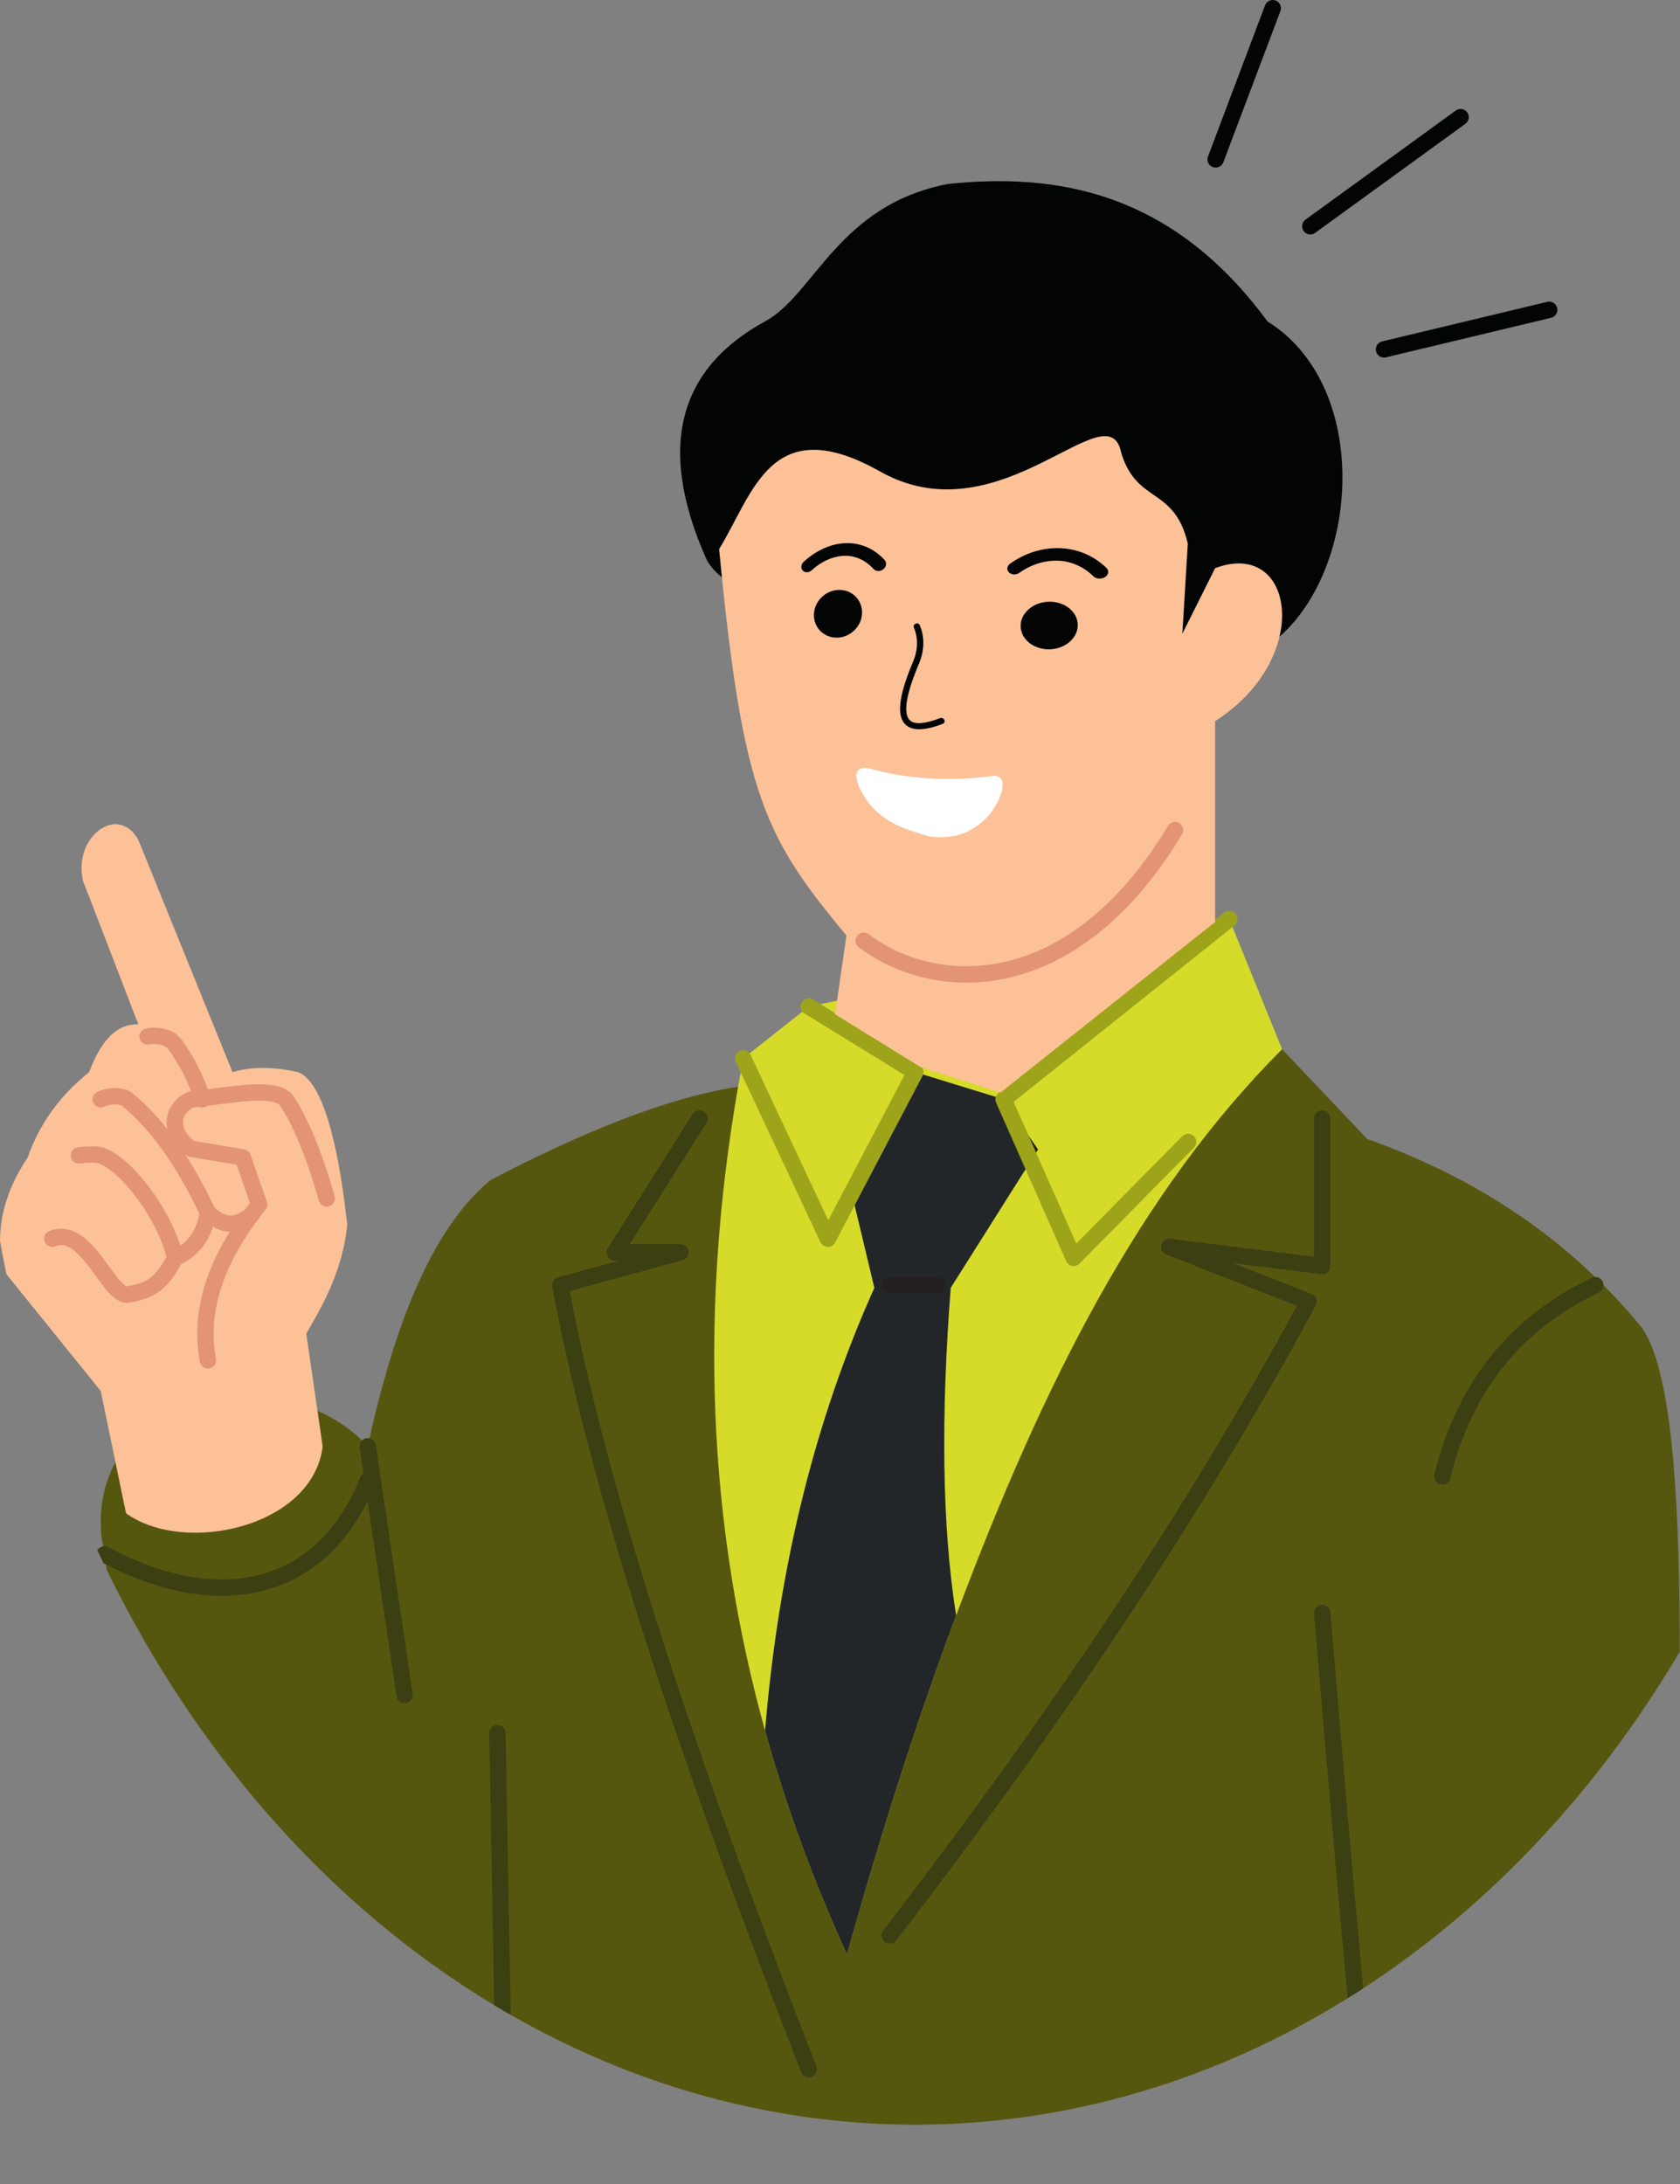 <svg xmlns="http://www.w3.org/2000/svg" xmlns:xlink="http://www.w3.org/1999/xlink" xmlns:serif="http://www.serif.com/" width="100%" height="100%" viewBox="0 0 5098 6626" xml:space="preserve" style="fill-rule:evenodd;clip-rule:evenodd;stroke-linecap:round;stroke-linejoin:round;stroke-miterlimit:2;"><rect x="0" y="0" width="5098" height="6626" fill="#808080" stroke="none"/>  <g>    <clipPath id="_clip1">      <ellipse cx="2777.42" cy="3053.33" rx="2840.47" ry="3392.16"></ellipse>    </clipPath>    <g clip-path="url(#_clip1)">      <path d="M3689.01,2970.47l459.937,484.806c337.988,119.875 617.312,308.469 832.862,571.813c174.032,244.468 104.647,1415.94 87.016,2448.88l-3542.78,-0l-0,-310.782c-154.75,275.625 -345.906,426.969 -571.812,459.938c-646.407,-0 -488.938,-1044.19 -646.407,-1964.06c-41.438,-447.5 552.75,-551.843 808,-273.468c80.438,-367.157 194,-660.407 372.938,-808c278.218,-144.657 541.219,-253.969 770.687,-285.907l1429.56,-323.212Z" style="fill:#56570f;fill-rule:nonzero;"></path>      <path d="M1509.48,5257.74l16.563,907.437" style="fill:none;stroke:#3c3f12;stroke-width:49.72px;"></path>      <path d="M1115.83,4387.58l111.875,754.125" style="fill:none;stroke:#3c3f12;stroke-width:49.72px;"></path>      <path d="M2122.73,3393.12l-256.906,406.062l198.875,0l-364.625,99.469c124.969,666.219 407.906,1490.69 754.125,2378.41" style="fill:none;stroke:#3c3f12;stroke-width:49.72px;"></path>      <path d="M4012.21,3393.12l0,447.5l-464.068,-58l422.621,165.75c-363.693,673.937 -798.184,1308.72 -1270.53,1922.59" style="fill:none;stroke:#3c3f12;stroke-width:49.72px;"></path>      <path d="M4840.92,3898.65c-243.15,116.063 -397.86,309.406 -464.066,580.063" style="fill:none;stroke:#3c3f12;stroke-width:49.72px;"></path>      <path d="M4012.21,4893.11c49.454,592.406 96.288,1116.69 140.891,1582.84" style="fill:none;stroke:#3c3f12;stroke-width:49.72px;"></path>      <path d="M1115.83,4491.15c-128.594,325.875 -435.062,418.531 -799.093,224.344" style="fill:none;stroke:#3c3f12;stroke-width:49.72px;"></path>      <path d="M2321.61,5250.24c65.157,234.75 148.688,460.5 248.626,678.75c100.437,-359.531 209.812,-704.563 331.156,-1028.25c267.031,-712.531 560,-1287.81 989.103,-1717.91l-160.209,-394.85l-1275.89,265.506l-198.906,157.156c-144.688,757.25 -103.438,1428.03 66.124,2039.59Z" style="fill:#d6db2a;fill-rule:nonzero;"></path>      <path d="M2321.61,5250.24c65.157,234.75 148.688,460.5 248.626,678.75c100.437,-359.531 209.812,-704.563 331.156,-1028.25c-43.25,-271.5 -46.25,-606.625 -16.407,-993.969l265.032,-419.719l-104.406,-152.125l-268.032,-82.531l-192.906,367.438l68.594,286.937c-180,400.719 -290.875,848.25 -331.657,1343.47Z" style="fill:#232629;fill-rule:nonzero;"></path>      <path d="M2700.23,3898.65l143.469,0" style="fill:none;stroke:#231f20;stroke-width:49.72px;"></path>      <path d="M3730.44,2788.14l-684.897,546.94l212.469,480.688l347.397,-351.562" style="fill:none;stroke:#9ea41a;stroke-width:49.72px;"></path>      <path d="M2454.2,3053.33l323.219,198.906l-265.188,505.5l-256.906,-546.969" style="fill:none;stroke:#9ea41a;stroke-width:49.72px;"></path>      <path d="M3862.17,24.862l-173.219,458.731" style="fill:none;stroke:#030404;stroke-width:49.72px;"></path>      <path d="M4432.12,355.508l-455.947,330.863" style="fill:none;stroke:#030404;stroke-width:49.72px;"></path>      <path d="M4701.03,939.88l-501.191,120" style="fill:none;stroke:#030404;stroke-width:49.72px;"></path>      <path d="M3797.66,1987.87c320.578,-152.691 393.84,-797.975 48.468,-1012.86c-291.3,-396.228 -642.894,-451.018 -969.581,-416.959c-333.687,64.575 -404.219,334.938 -554.938,416.959c-245.937,133.86 -338.406,362.894 -177.281,722.823c111,211.874 901.344,243.562 1653.33,290.034Z" style="fill:#030404;fill-rule:nonzero;"></path>      <path d="M3687.31,2336.82l-0,460.103l-650.985,517.285l-242.469,-76.875l-259.843,-160.469l34.5,-238.769c-246.907,-298.372 -314.532,-421.772 -386.344,-1172.52c104.531,-168.94 156.875,-425.231 494.125,-232.059c364.594,198.422 688.406,-259.325 726.594,-58.025c48,154.365 160.656,100.212 201.547,273.475l-16.572,273.494l99.437,-198.907c242.038,-90.85 298.35,273.491 0,464.116l0.01,149.153Z" style="fill:#fcc197;fill-rule:nonzero;"></path>      <path d="M3565.61,2518.26c-307.593,511.072 -721.906,503.228 -944.75,335.534" style="fill:none;stroke:#e29475;stroke-width:49.72px;"></path>      <path d="M3004.33,2355c-130.937,16.625 -253.344,7.706 -367.437,-24.25c-33.688,-7.656 -65.157,13.094 -2.032,104.113c54.157,66.35 117.782,82.734 187.875,103.175c71.625,7.462 130.063,-8.725 182.344,-69.9c44.813,-59.81 55.594,-125.003 -0.75,-113.138Z" style="fill:#fff;fill-rule:nonzero;"></path>      <path d="M2786.17,2212.26c19.406,0.59 43.938,-4.769 74.094,-16.194c5.218,-1.988 7.562,-7.635 5.125,-12.46l-0,-0.012c-2.344,-4.691 -8.25,-6.822 -13.344,-4.875c-45.5,17.465 -76.5,19.694 -90.594,6.822c-14.875,-13.6 -22.562,-53.2 24.719,-166.253c19.219,-43.238 20.813,-84.791 4.813,-122.969c-1.938,-4.637 -7.782,-6.563 -12.844,-4.188c-4.657,2.204 -6.813,7.272 -5.032,11.569c14.219,34.113 12.625,70.153 -4.781,109.425c-41.468,99.4 -48.062,159.681 -20.125,185.45c9.344,8.625 21.906,13.197 37.969,13.685Z" style="fill:#030404;fill-rule:nonzero;"></path>      <path d="M3108.67,1899.25c0.5,33.832 33.531,60.979 74.531,60.482c41.844,-0.51 75.688,-29.525 74.781,-64.632c-0.906,-34.931 -35.843,-61.637 -77.312,-59.843c-40.594,1.756 -72.5,30.328 -72,63.993Z" style="fill:#030404;fill-rule:nonzero;"></path>      <path d="M3180.89,1845.13c34.719,-1.416 64,21.096 64.75,50.312c0.718,29.341 -27.625,53.731 -62.657,54.247c-34.406,0.503 -62.343,-22.322 -62.781,-50.763c-0.437,-28.321 26.531,-52.403 60.688,-53.796Zm2.5,124.652c48.594,-0.468 88.125,-34.228 87.031,-75.03c-1.063,-40.563 -41.875,-71.554 -89.937,-69.357c-46.938,2.144 -83.844,35.306 -83.313,74.172c0.562,39.088 38.781,70.675 86.219,70.215Z" style="fill:#030404;fill-rule:nonzero;"></path>      <path d="M3335.33,1755.19c6.219,0.3 12.625,-1.166 17.906,-4.488c11.126,-6.99 13.032,-19.581 4.219,-28.04c-38.531,-37.031 -86.937,-57.453 -139.625,-59.7c-1.125,-0.047 -2.25,-0.097 -3.375,-0.132c-52.312,-1.44 -105.093,15.466 -149.562,47.351c-9.5,6.84 -11,18.509 -3.313,26.146c7.781,7.666 21.907,8.347 31.563,1.523c36.343,-25.788 78,-38.616 119.437,-36.838c39.25,2.056 75.594,18.162 104.938,46.962c4.5,4.426 11.031,6.881 17.812,7.216Z" style="fill:#030404;fill-rule:nonzero;"></path>      <path d="M2479.58,1863.63c-1,34.01 25.782,61.241 60.344,60.694c35.156,-0.562 64.75,-29.571 65.531,-64.656c0.782,-34.934 -27.375,-61.797 -62.281,-60.156c-34.344,1.609 -62.563,30.25 -63.594,64.118Z" style="fill:#030404;fill-rule:nonzero;"></path>      <path d="M2542.89,1809.42c29.281,-1.303 52.875,21.335 52.218,50.566c-0.687,29.334 -25.5,53.731 -54.937,54.275c-29,0.534 -51.625,-22.369 -50.781,-50.947c0.812,-28.478 24.656,-52.612 53.5,-53.894Zm-3.25,124.963c40.844,-0.547 75.375,-34.297 76.25,-75.05c0.844,-40.55 -31.969,-71.732 -72.469,-69.732c-39.719,1.96 -72.375,35.207 -73.562,74.329c-1.188,39.306 29.781,70.987 69.781,70.453Z" style="fill:#030404;fill-rule:nonzero;"></path>      <path d="M2665.73,1732.3c5.157,-0.091 10.469,-1.948 14.875,-5.576c9.282,-7.628 10.938,-20.231 3.688,-28.084c-31.844,-34.453 -72.156,-51.887 -116.312,-50.972c-44.188,0.731 -90.688,21.169 -129.282,56.681c-8.094,7.469 -9.375,19.276 -2.843,26.457c6.562,7.193 18.562,6.971 26.749,-0.485c30.813,-28.119 66,-43.318 100.813,-44.316c32.937,-0.356 63.219,13.447 87.531,40.251c3.719,4.112 9.125,6.14 14.781,6.044Z" style="fill:#030404;fill-rule:nonzero;"></path>      <path d="M382.422,4590.68l-76.656,-370.906l-296.282,-366.719c-24.843,-115.312 -1.187,-229.25 74.594,-341.843c34.531,-98.969 95.031,-185.969 186.469,-258.813c39,-105.312 90.031,-146.687 149.156,-145.187l-167.812,-435.085c-31.059,-132.596 105.656,-236.184 167.812,-124.306l285.906,704.422c53.157,-14.844 116.125,-18.531 198.907,0.156c87,32.969 129.937,283.281 149.156,463.906c-13.625,131.157 -66.906,231.875 -124.313,329.438l49.75,341.844c-29,244.437 -418.531,331.468 -596.687,203.093Z" style="fill:#fcc197;fill-rule:nonzero;"></path>      <path d="M158.672,3757.74c103.597,-41.438 168.844,169.906 226.844,169.906c63.468,-11.875 100.656,-24.094 146.062,-111.875c47.125,-21.562 85.75,-57.656 99.469,-136.75c48.531,43.844 85.25,42.125 129.906,8.188" style="fill:none;stroke:#e29475;stroke-width:49.72px;"></path>      <path d="M991.516,3635.52c-37.844,-132.594 -79.219,-233.5 -124.313,-300.594c-45.718,-40.781 -171.375,-10.625 -285.906,0c-68.938,30.688 -66.812,107.907 -0,150.282l155.406,26l49.719,142.937c-129,161.063 -184.5,318.688 -155.375,472.375" style="fill:none;stroke:#e29475;stroke-width:49.72px;"></path>      <path d="M239.453,3504.99c24.813,-3.063 47.879,-4.125 66.313,-0c79.75,27.25 197.375,184.844 225.812,310.781" style="fill:none;stroke:#e29475;stroke-width:49.72px;"></path>      <path d="M305.766,3334.93c34.281,-15.25 68.344,-9.437 79.75,0c90.125,73.375 171.968,188.063 245.531,344.094" style="fill:none;stroke:#e29475;stroke-width:49.72px;"></path>      <path d="M447.672,3144.49c21.906,-5.781 66.813,-1.25 83.906,24.875c33.25,47.625 59.063,92.281 83.219,165.562" style="fill:none;stroke:#e29475;stroke-width:49.72px;"></path>    </g>  </g></svg>